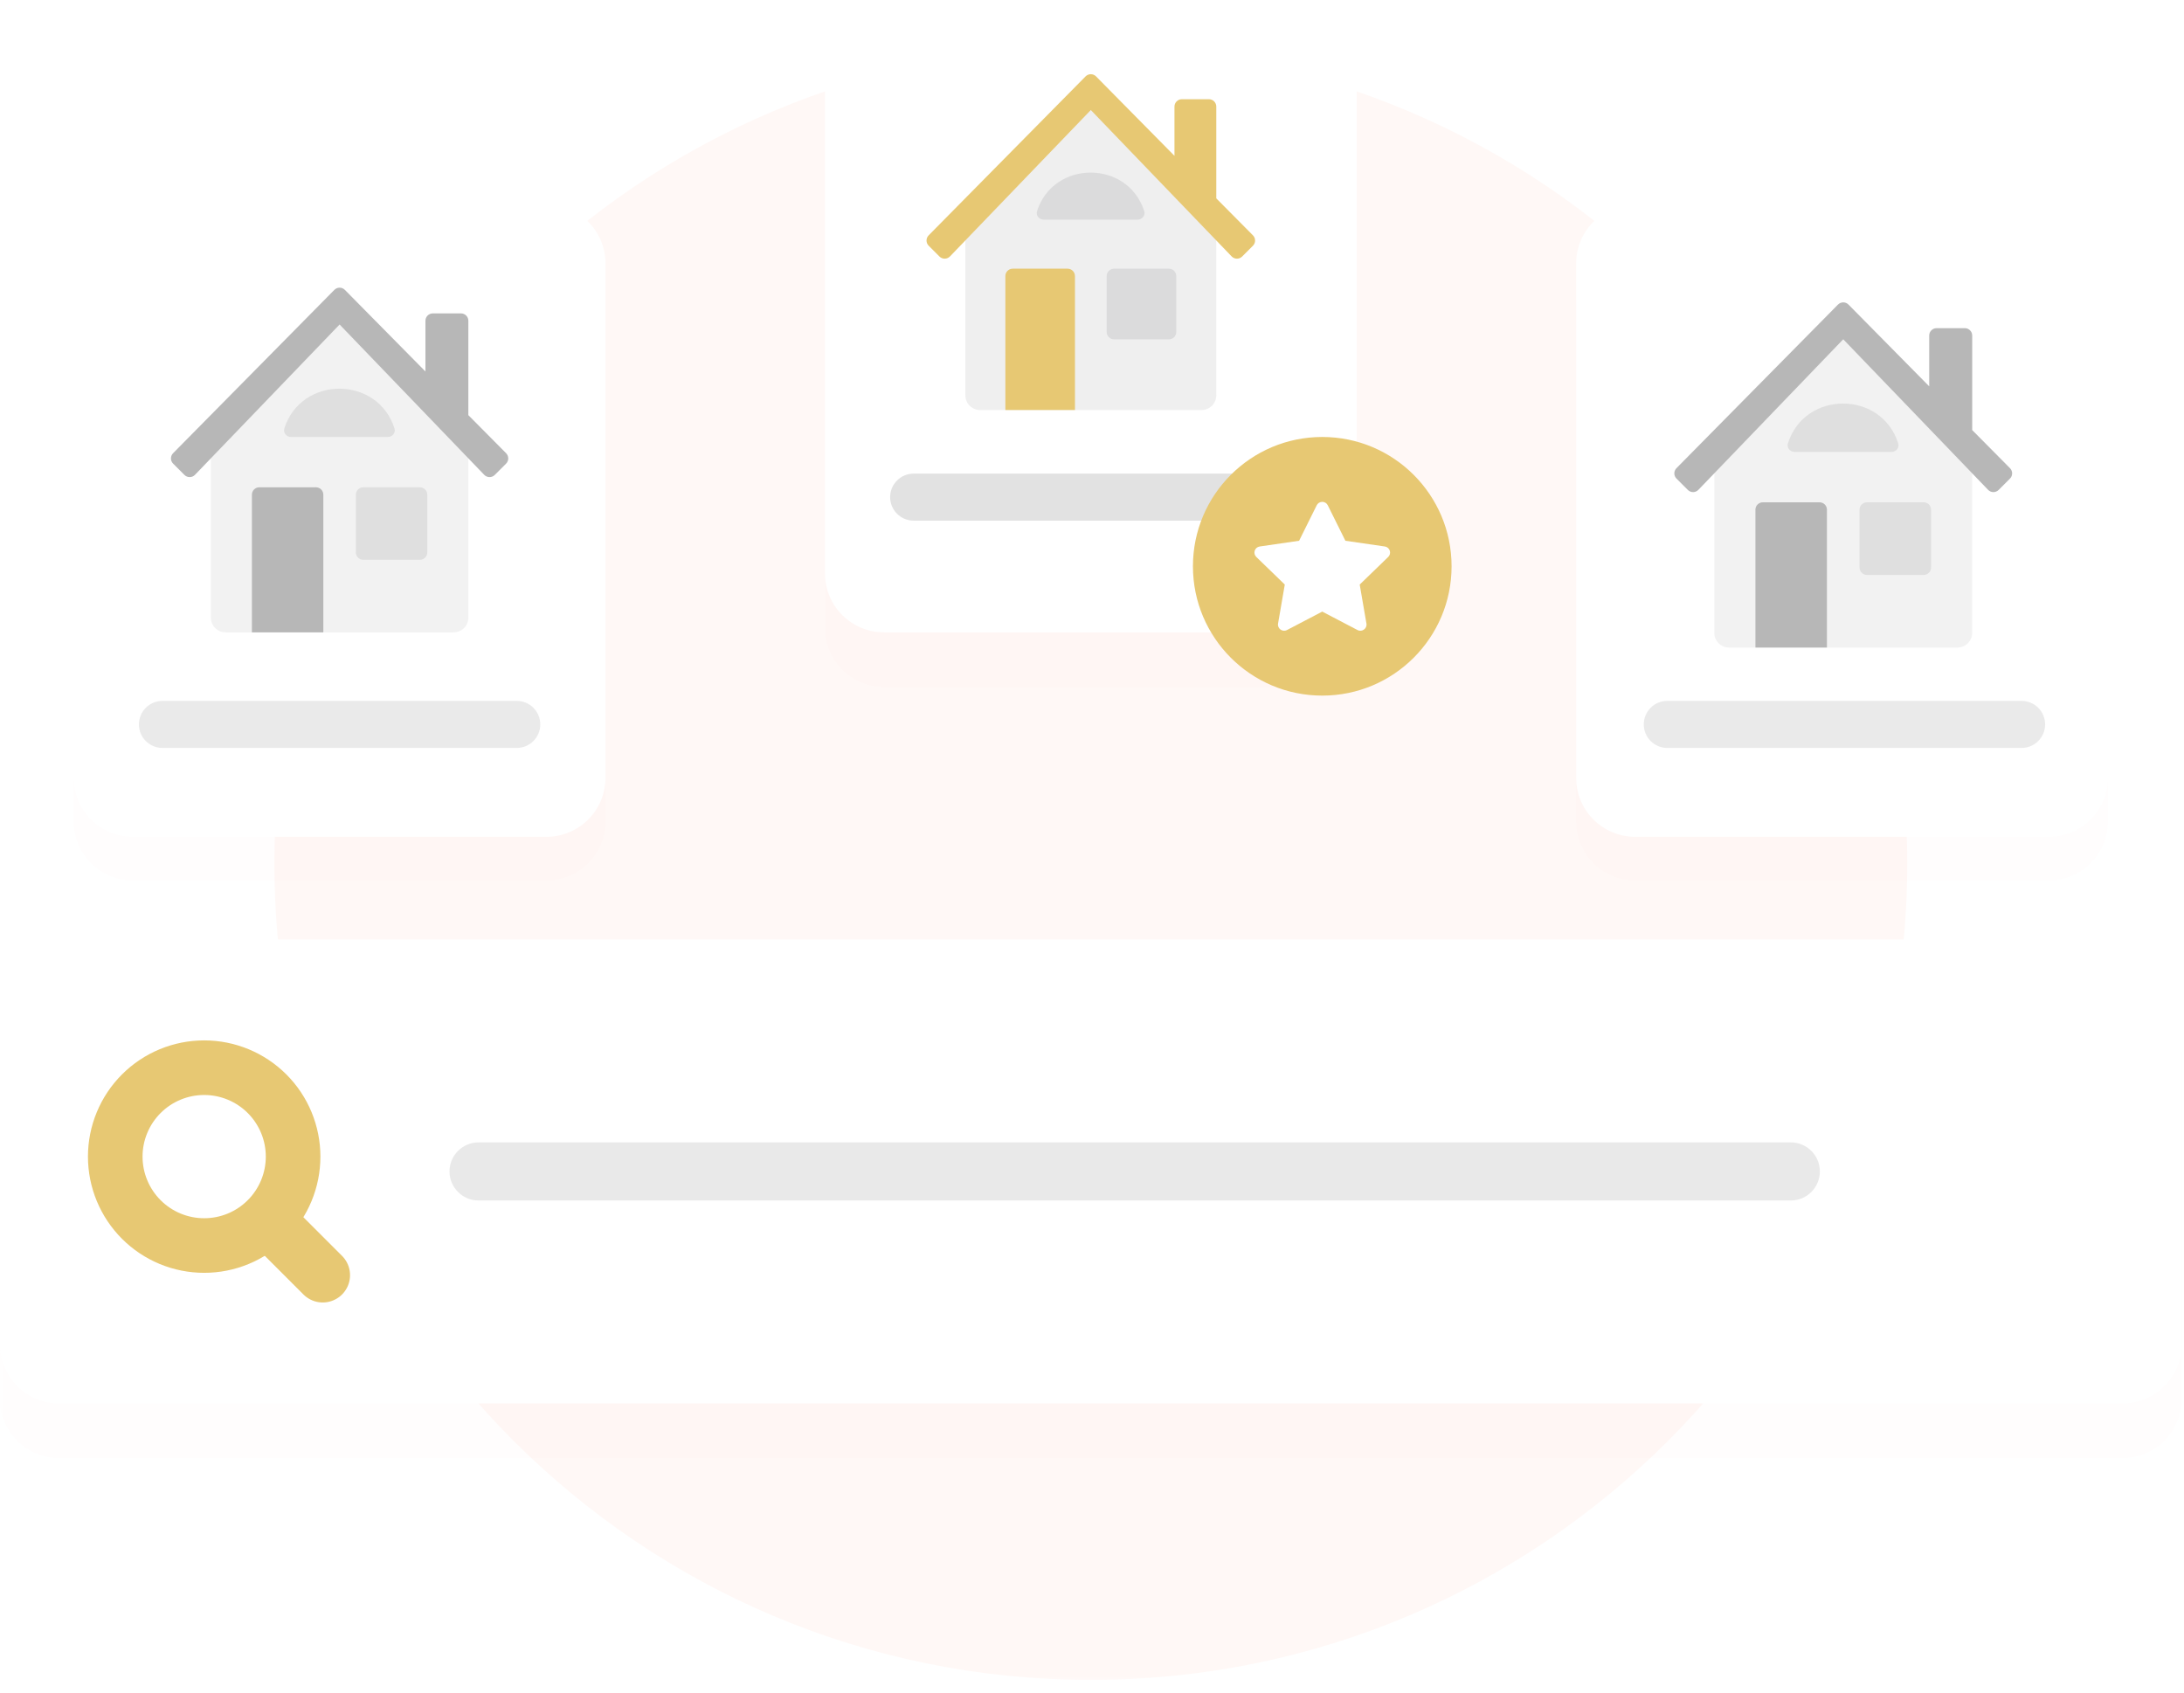 <svg width="200" height="155" viewBox="0 0 200 155" fill="none" xmlns="http://www.w3.org/2000/svg">
<g clip-path="url(#clip0_95_820)">
<mask id="mask0_95_820" style="mask-type:luminance" maskUnits="userSpaceOnUse" x="0" y="0" width="200" height="155">
<path d="M200 0H0V154.054H200V0Z" fill="white"/>
</mask>
<g mask="url(#mask0_95_820)">
<path d="M99.893 153.843C141.183 153.843 174.656 120.37 174.656 79.08C174.656 37.789 141.183 4.316 99.893 4.316C58.602 4.316 25.129 37.789 25.129 79.08C25.129 120.37 58.602 153.843 99.893 153.843Z" fill="#FFF8F6"/>
<g filter="url(#filter0_d_95_820)">
<path d="M194.379 86.03H5.405C2.42 86.03 0 88.45 0 91.435V123.118C0 126.103 2.42 128.524 5.405 128.524H194.379C197.364 128.524 199.784 126.103 199.784 123.118V91.435C199.784 88.45 197.364 86.03 194.379 86.03Z" fill="#FF0000" fill-opacity="0.01"/>
</g>
<path d="M194.379 86.03H5.405C2.42 86.03 0 88.45 0 91.435V123.118C0 126.103 2.42 128.524 5.405 128.524H194.379C197.364 128.524 199.784 126.103 199.784 123.118V91.435C199.784 88.45 197.364 86.03 194.379 86.03Z" fill="white"/>
<path d="M24.805 112.026L29.555 116.777" stroke="#E7C873" stroke-width="5" stroke-linecap="round" stroke-linejoin="round"/>
<path d="M10.554 105.919C10.554 106.988 10.765 108.047 11.174 109.035C11.583 110.024 12.183 110.921 12.939 111.677C13.695 112.434 14.593 113.033 15.581 113.443C16.569 113.852 17.628 114.062 18.697 114.062C19.767 114.062 20.826 113.852 21.814 113.443C22.802 113.033 23.699 112.434 24.456 111.677C25.212 110.921 25.811 110.024 26.221 109.035C26.63 108.047 26.841 106.988 26.841 105.919C26.841 103.759 25.983 101.688 24.456 100.161C22.928 98.634 20.857 97.776 18.697 97.776C16.538 97.776 14.466 98.634 12.939 100.161C11.412 101.688 10.554 103.759 10.554 105.919Z" stroke="#E7C873" stroke-width="5" stroke-linecap="round" stroke-linejoin="round"/>
<path d="M163.993 104.616H43.824C42.355 104.616 41.163 105.807 41.163 107.277C41.163 108.746 42.355 109.938 43.824 109.938H163.993C165.463 109.938 166.654 108.746 166.654 107.277C166.654 105.807 165.463 104.616 163.993 104.616Z" fill="#E9E9E9"/>
<g filter="url(#filter1_di_95_820)">
<path d="M118.834 0H80.949C77.964 0 75.544 2.42 75.544 5.405V52.501C75.544 55.487 77.964 57.907 80.949 57.907H118.834C121.82 57.907 124.24 55.487 124.24 52.501V5.405C124.24 2.42 121.82 0 118.834 0Z" fill="#FF0000" fill-opacity="0.01"/>
</g>
<path d="M118.834 0H80.949C77.964 0 75.544 2.42 75.544 5.405V52.501C75.544 55.487 77.964 57.907 80.949 57.907H118.834C121.82 57.907 124.24 55.487 124.24 52.501V5.405C124.24 2.42 121.82 0 118.834 0Z" fill="white"/>
<path opacity="0.7" d="M111.382 21.006V36.198C111.382 36.944 110.778 37.549 110.031 37.549H89.752C89.005 37.549 88.401 36.944 88.401 36.198V21.006L99.892 9.086L111.382 21.006Z" fill="#E9E9E9"/>
<path d="M92.066 37.549V25.281C92.066 24.908 92.368 24.605 92.741 24.605H97.763C98.136 24.605 98.439 24.908 98.439 25.281V37.549H92.066ZM100.372 6.997C100.108 6.729 99.675 6.729 99.411 6.997L85.042 21.552C84.781 21.816 84.782 22.242 85.045 22.504L86.031 23.491C86.299 23.758 86.734 23.754 86.996 23.481L99.892 10.076L112.787 23.481C113.049 23.754 113.484 23.758 113.752 23.491L114.737 22.505C115 22.242 115.001 21.816 114.739 21.552L111.382 18.166V9.762C111.382 9.388 111.08 9.086 110.707 9.086H108.228C107.855 9.086 107.552 9.388 107.552 9.762V14.27L100.372 6.997Z" fill="#E7C873"/>
<path opacity="0.2" d="M95.58 20.115C95.159 20.115 94.839 19.73 94.968 19.329C96.481 14.631 103.269 14.631 104.782 19.329C104.912 19.73 104.591 20.115 104.17 20.115H95.58Z" fill="#8D8D91"/>
<path opacity="0.2" d="M101.343 25.281C101.343 24.908 101.646 24.605 102.019 24.605H107.041C107.414 24.605 107.716 24.908 107.716 25.281V30.402C107.716 30.775 107.414 31.077 107.041 31.077H102.019C101.646 31.077 101.343 30.775 101.343 30.402V25.281Z" fill="#8D8D91"/>
<path opacity="0.4" d="M116.115 43.372H83.668C82.479 43.372 81.515 44.336 81.515 45.525C81.515 46.714 82.479 47.678 83.668 47.678H116.115C117.304 47.678 118.268 46.714 118.268 45.525C118.268 44.336 117.304 43.372 116.115 43.372Z" fill="#B7B7B7"/>
<path d="M121.086 63.702C127.626 63.702 132.928 58.4 132.928 51.859C132.928 45.319 127.626 40.017 121.086 40.017C114.545 40.017 109.243 45.319 109.243 51.859C109.243 58.4 114.545 63.702 121.086 63.702Z" fill="#E7C873"/>
<path d="M118.965 49.521L120.579 46.271C120.626 46.176 120.698 46.097 120.788 46.042C120.877 45.987 120.98 45.958 121.085 45.958C121.19 45.958 121.293 45.987 121.383 46.042C121.472 46.097 121.544 46.176 121.591 46.271L123.205 49.521L126.814 50.045C126.918 50.06 127.016 50.103 127.097 50.171C127.177 50.238 127.237 50.327 127.269 50.427C127.303 50.527 127.306 50.634 127.281 50.736C127.255 50.838 127.202 50.931 127.126 51.004L124.516 53.532L125.132 57.104C125.211 57.563 124.726 57.912 124.312 57.696L121.085 56.008L117.857 57.696C117.444 57.913 116.959 57.563 117.038 57.104L117.655 53.532L115.044 51.003C114.969 50.93 114.915 50.837 114.89 50.735C114.865 50.633 114.869 50.527 114.902 50.427C114.934 50.327 114.994 50.239 115.074 50.172C115.155 50.104 115.253 50.061 115.356 50.046L118.965 49.521Z" fill="white"/>
<g filter="url(#filter2_di_95_820)">
<path d="M187.627 18.725H149.742C146.757 18.725 144.336 21.145 144.336 24.13V71.226C144.336 74.212 146.757 76.632 149.742 76.632H187.627C190.612 76.632 193.032 74.212 193.032 71.226V24.13C193.032 21.145 190.612 18.725 187.627 18.725Z" fill="#FF0000" fill-opacity="0.01"/>
</g>
<path d="M187.627 18.725H149.742C146.757 18.725 144.336 21.145 144.336 24.13V71.226C144.336 74.212 146.757 76.632 149.742 76.632H187.627C190.612 76.632 193.032 74.212 193.032 71.226V24.13C193.032 21.145 190.612 18.725 187.627 18.725Z" fill="white"/>
<path opacity="0.6" d="M180.604 42.301V57.95C180.604 58.696 179.999 59.301 179.253 59.301H158.338C157.592 59.301 156.987 58.696 156.987 57.95V42.301L168.795 30.052L180.604 42.301Z" fill="#E9E9E9"/>
<path d="M160.753 59.301V46.675C160.753 46.302 161.056 46 161.429 46H166.626C166.999 46 167.302 46.302 167.302 46.675V59.301H160.753ZM169.276 27.892C169.012 27.624 168.579 27.624 168.314 27.892L153.522 42.875C153.261 43.139 153.262 43.565 153.525 43.828L154.566 44.868C154.833 45.135 155.268 45.131 155.53 44.858L168.795 31.07L182.06 44.858C182.322 45.131 182.757 45.135 183.024 44.868L184.064 43.829C184.327 43.566 184.328 43.139 184.066 42.875L180.604 39.383V30.727C180.604 30.354 180.301 30.052 179.928 30.052H177.343C176.97 30.052 176.667 30.354 176.667 30.727V35.379L169.276 27.892Z" fill="#B7B7B7"/>
<path opacity="0.31" d="M164.343 41.385C163.922 41.385 163.601 41 163.729 40.599C165.272 35.742 172.284 35.742 173.828 40.599C173.955 41 173.635 41.385 173.214 41.385H164.343Z" fill="#B7B7B7"/>
<path opacity="0.31" d="M170.287 46.675C170.287 46.302 170.59 46 170.963 46H176.161C176.534 46 176.836 46.302 176.836 46.675V51.975C176.836 52.348 176.534 52.65 176.161 52.65H170.963C170.59 52.65 170.287 52.348 170.287 51.975V46.675Z" fill="#B7B7B7"/>
<path opacity="0.3" d="M185.128 64.186H152.682C151.492 64.186 150.528 65.15 150.528 66.34C150.528 67.529 151.492 68.493 152.682 68.493H185.128C186.318 68.493 187.282 67.529 187.282 66.34C187.282 65.15 186.318 64.186 185.128 64.186Z" fill="#B7B7B7"/>
<g filter="url(#filter3_di_95_820)">
<path d="M50.042 18.725H12.157C9.172 18.725 6.751 21.145 6.751 24.13V71.226C6.751 74.212 9.172 76.632 12.157 76.632H50.042C53.027 76.632 55.447 74.212 55.447 71.226V24.13C55.447 21.145 53.027 18.725 50.042 18.725Z" fill="#FF0000" fill-opacity="0.01"/>
</g>
<path d="M50.042 18.725H12.157C9.172 18.725 6.751 21.145 6.751 24.13V71.226C6.751 74.212 9.172 76.632 12.157 76.632H50.042C53.027 76.632 55.447 74.212 55.447 71.226V24.13C55.447 21.145 53.027 18.725 50.042 18.725Z" fill="white"/>
<path opacity="0.6" d="M42.89 40.932V56.555C42.89 57.301 42.285 57.907 41.539 57.907H20.66C19.913 57.907 19.308 57.301 19.308 56.555V40.932L31.099 28.7L42.89 40.932Z" fill="#E9E9E9"/>
<path d="M23.069 57.907V45.3C23.069 44.927 23.372 44.625 23.745 44.625H28.933C29.306 44.625 29.609 44.927 29.609 45.3V57.907H23.069ZM31.58 26.545C31.316 26.277 30.883 26.277 30.619 26.545L15.85 41.504C15.589 41.769 15.59 42.194 15.853 42.457L16.89 43.494C17.158 43.761 17.593 43.757 17.855 43.485L31.099 29.717L44.344 43.485C44.606 43.757 45.041 43.761 45.309 43.494L46.345 42.458C46.608 42.195 46.609 41.769 46.347 41.504L42.89 38.018V29.376C42.89 29.003 42.588 28.7 42.215 28.7H39.636C39.262 28.7 38.96 29.003 38.96 29.376V34.02L31.58 26.545Z" fill="#B7B7B7"/>
<path opacity="0.31" d="M26.654 40.017C26.233 40.017 25.913 39.632 26.04 39.231C27.582 34.383 34.582 34.383 36.124 39.231C36.251 39.632 35.931 40.017 35.51 40.017H26.654Z" fill="#B7B7B7"/>
<path opacity="0.31" d="M32.589 45.301C32.589 44.928 32.892 44.625 33.265 44.625H38.453C38.826 44.625 39.129 44.928 39.129 45.301V50.59C39.129 50.963 38.826 51.266 38.453 51.266H33.265C32.892 51.266 32.589 50.963 32.589 50.59V45.301Z" fill="#B7B7B7"/>
<path opacity="0.3" d="M47.322 64.186H14.876C13.686 64.186 12.722 65.15 12.722 66.34C12.722 67.529 13.686 68.493 14.876 68.493H47.322C48.512 68.493 49.476 67.529 49.476 66.34C49.476 65.15 48.512 64.186 47.322 64.186Z" fill="#B7B7B7"/>
</g>
</g>
<defs>
<filter id="filter0_d_95_820" x="-19" y="72.03" width="237.784" height="80.494" filterUnits="userSpaceOnUse" color-interpolation-filters="sRGB">
<feFlood flood-opacity="0" result="BackgroundImageFix"/>
<feColorMatrix in="SourceAlpha" type="matrix" values="0 0 0 0 0 0 0 0 0 0 0 0 0 0 0 0 0 0 127 0" result="hardAlpha"/>
<feOffset dy="5"/>
<feGaussianBlur stdDeviation="9.5"/>
<feComposite in2="hardAlpha" operator="out"/>
<feColorMatrix type="matrix" values="0 0 0 0 0.132 0 0 0 0 0.132 0 0 0 0 0.138 0 0 0 0.07 0"/>
<feBlend mode="normal" in2="BackgroundImageFix" result="effect1_dropShadow_95_820"/>
<feBlend mode="normal" in="SourceGraphic" in2="effect1_dropShadow_95_820" result="shape"/>
</filter>
<filter id="filter1_di_95_820" x="70.544" y="-5" width="58.696" height="67.907" filterUnits="userSpaceOnUse" color-interpolation-filters="sRGB">
<feFlood flood-opacity="0" result="BackgroundImageFix"/>
<feColorMatrix in="SourceAlpha" type="matrix" values="0 0 0 0 0 0 0 0 0 0 0 0 0 0 0 0 0 0 127 0" result="hardAlpha"/>
<feOffset/>
<feGaussianBlur stdDeviation="2.5"/>
<feComposite in2="hardAlpha" operator="out"/>
<feColorMatrix type="matrix" values="0 0 0 0 0 0 0 0 0 0 0 0 0 0 0 0 0 0 0.05 0"/>
<feBlend mode="normal" in2="BackgroundImageFix" result="effect1_dropShadow_95_820"/>
<feBlend mode="normal" in="SourceGraphic" in2="effect1_dropShadow_95_820" result="shape"/>
<feColorMatrix in="SourceAlpha" type="matrix" values="0 0 0 0 0 0 0 0 0 0 0 0 0 0 0 0 0 0 127 0" result="hardAlpha"/>
<feOffset dy="5"/>
<feGaussianBlur stdDeviation="9.5"/>
<feComposite in2="hardAlpha" operator="arithmetic" k2="-1" k3="1"/>
<feColorMatrix type="matrix" values="0 0 0 0 0.132 0 0 0 0 0.132 0 0 0 0 0.138 0 0 0 0.07 0"/>
<feBlend mode="normal" in2="shape" result="effect2_innerShadow_95_820"/>
</filter>
<filter id="filter2_di_95_820" x="138.336" y="12.725" width="60.696" height="69.907" filterUnits="userSpaceOnUse" color-interpolation-filters="sRGB">
<feFlood flood-opacity="0" result="BackgroundImageFix"/>
<feColorMatrix in="SourceAlpha" type="matrix" values="0 0 0 0 0 0 0 0 0 0 0 0 0 0 0 0 0 0 127 0" result="hardAlpha"/>
<feOffset/>
<feGaussianBlur stdDeviation="3"/>
<feComposite in2="hardAlpha" operator="out"/>
<feColorMatrix type="matrix" values="0 0 0 0 0 0 0 0 0 0 0 0 0 0 0 0 0 0 0.04 0"/>
<feBlend mode="normal" in2="BackgroundImageFix" result="effect1_dropShadow_95_820"/>
<feBlend mode="normal" in="SourceGraphic" in2="effect1_dropShadow_95_820" result="shape"/>
<feColorMatrix in="SourceAlpha" type="matrix" values="0 0 0 0 0 0 0 0 0 0 0 0 0 0 0 0 0 0 127 0" result="hardAlpha"/>
<feOffset dy="4"/>
<feGaussianBlur stdDeviation="7"/>
<feComposite in2="hardAlpha" operator="arithmetic" k2="-1" k3="1"/>
<feColorMatrix type="matrix" values="0 0 0 0 0.132 0 0 0 0 0.132 0 0 0 0 0.138 0 0 0 0.04 0"/>
<feBlend mode="normal" in2="shape" result="effect2_innerShadow_95_820"/>
</filter>
<filter id="filter3_di_95_820" x="0.751" y="12.725" width="60.696" height="69.907" filterUnits="userSpaceOnUse" color-interpolation-filters="sRGB">
<feFlood flood-opacity="0" result="BackgroundImageFix"/>
<feColorMatrix in="SourceAlpha" type="matrix" values="0 0 0 0 0 0 0 0 0 0 0 0 0 0 0 0 0 0 127 0" result="hardAlpha"/>
<feOffset/>
<feGaussianBlur stdDeviation="3"/>
<feComposite in2="hardAlpha" operator="out"/>
<feColorMatrix type="matrix" values="0 0 0 0 0 0 0 0 0 0 0 0 0 0 0 0 0 0 0.04 0"/>
<feBlend mode="normal" in2="BackgroundImageFix" result="effect1_dropShadow_95_820"/>
<feBlend mode="normal" in="SourceGraphic" in2="effect1_dropShadow_95_820" result="shape"/>
<feColorMatrix in="SourceAlpha" type="matrix" values="0 0 0 0 0 0 0 0 0 0 0 0 0 0 0 0 0 0 127 0" result="hardAlpha"/>
<feOffset dy="4"/>
<feGaussianBlur stdDeviation="7"/>
<feComposite in2="hardAlpha" operator="arithmetic" k2="-1" k3="1"/>
<feColorMatrix type="matrix" values="0 0 0 0 0.132 0 0 0 0 0.132 0 0 0 0 0.138 0 0 0 0.04 0"/>
<feBlend mode="normal" in2="shape" result="effect2_innerShadow_95_820"/>
</filter>
<clipPath id="clip0_95_820">
<rect width="200" height="154.054" fill="white"/>
</clipPath>
</defs>
</svg>
